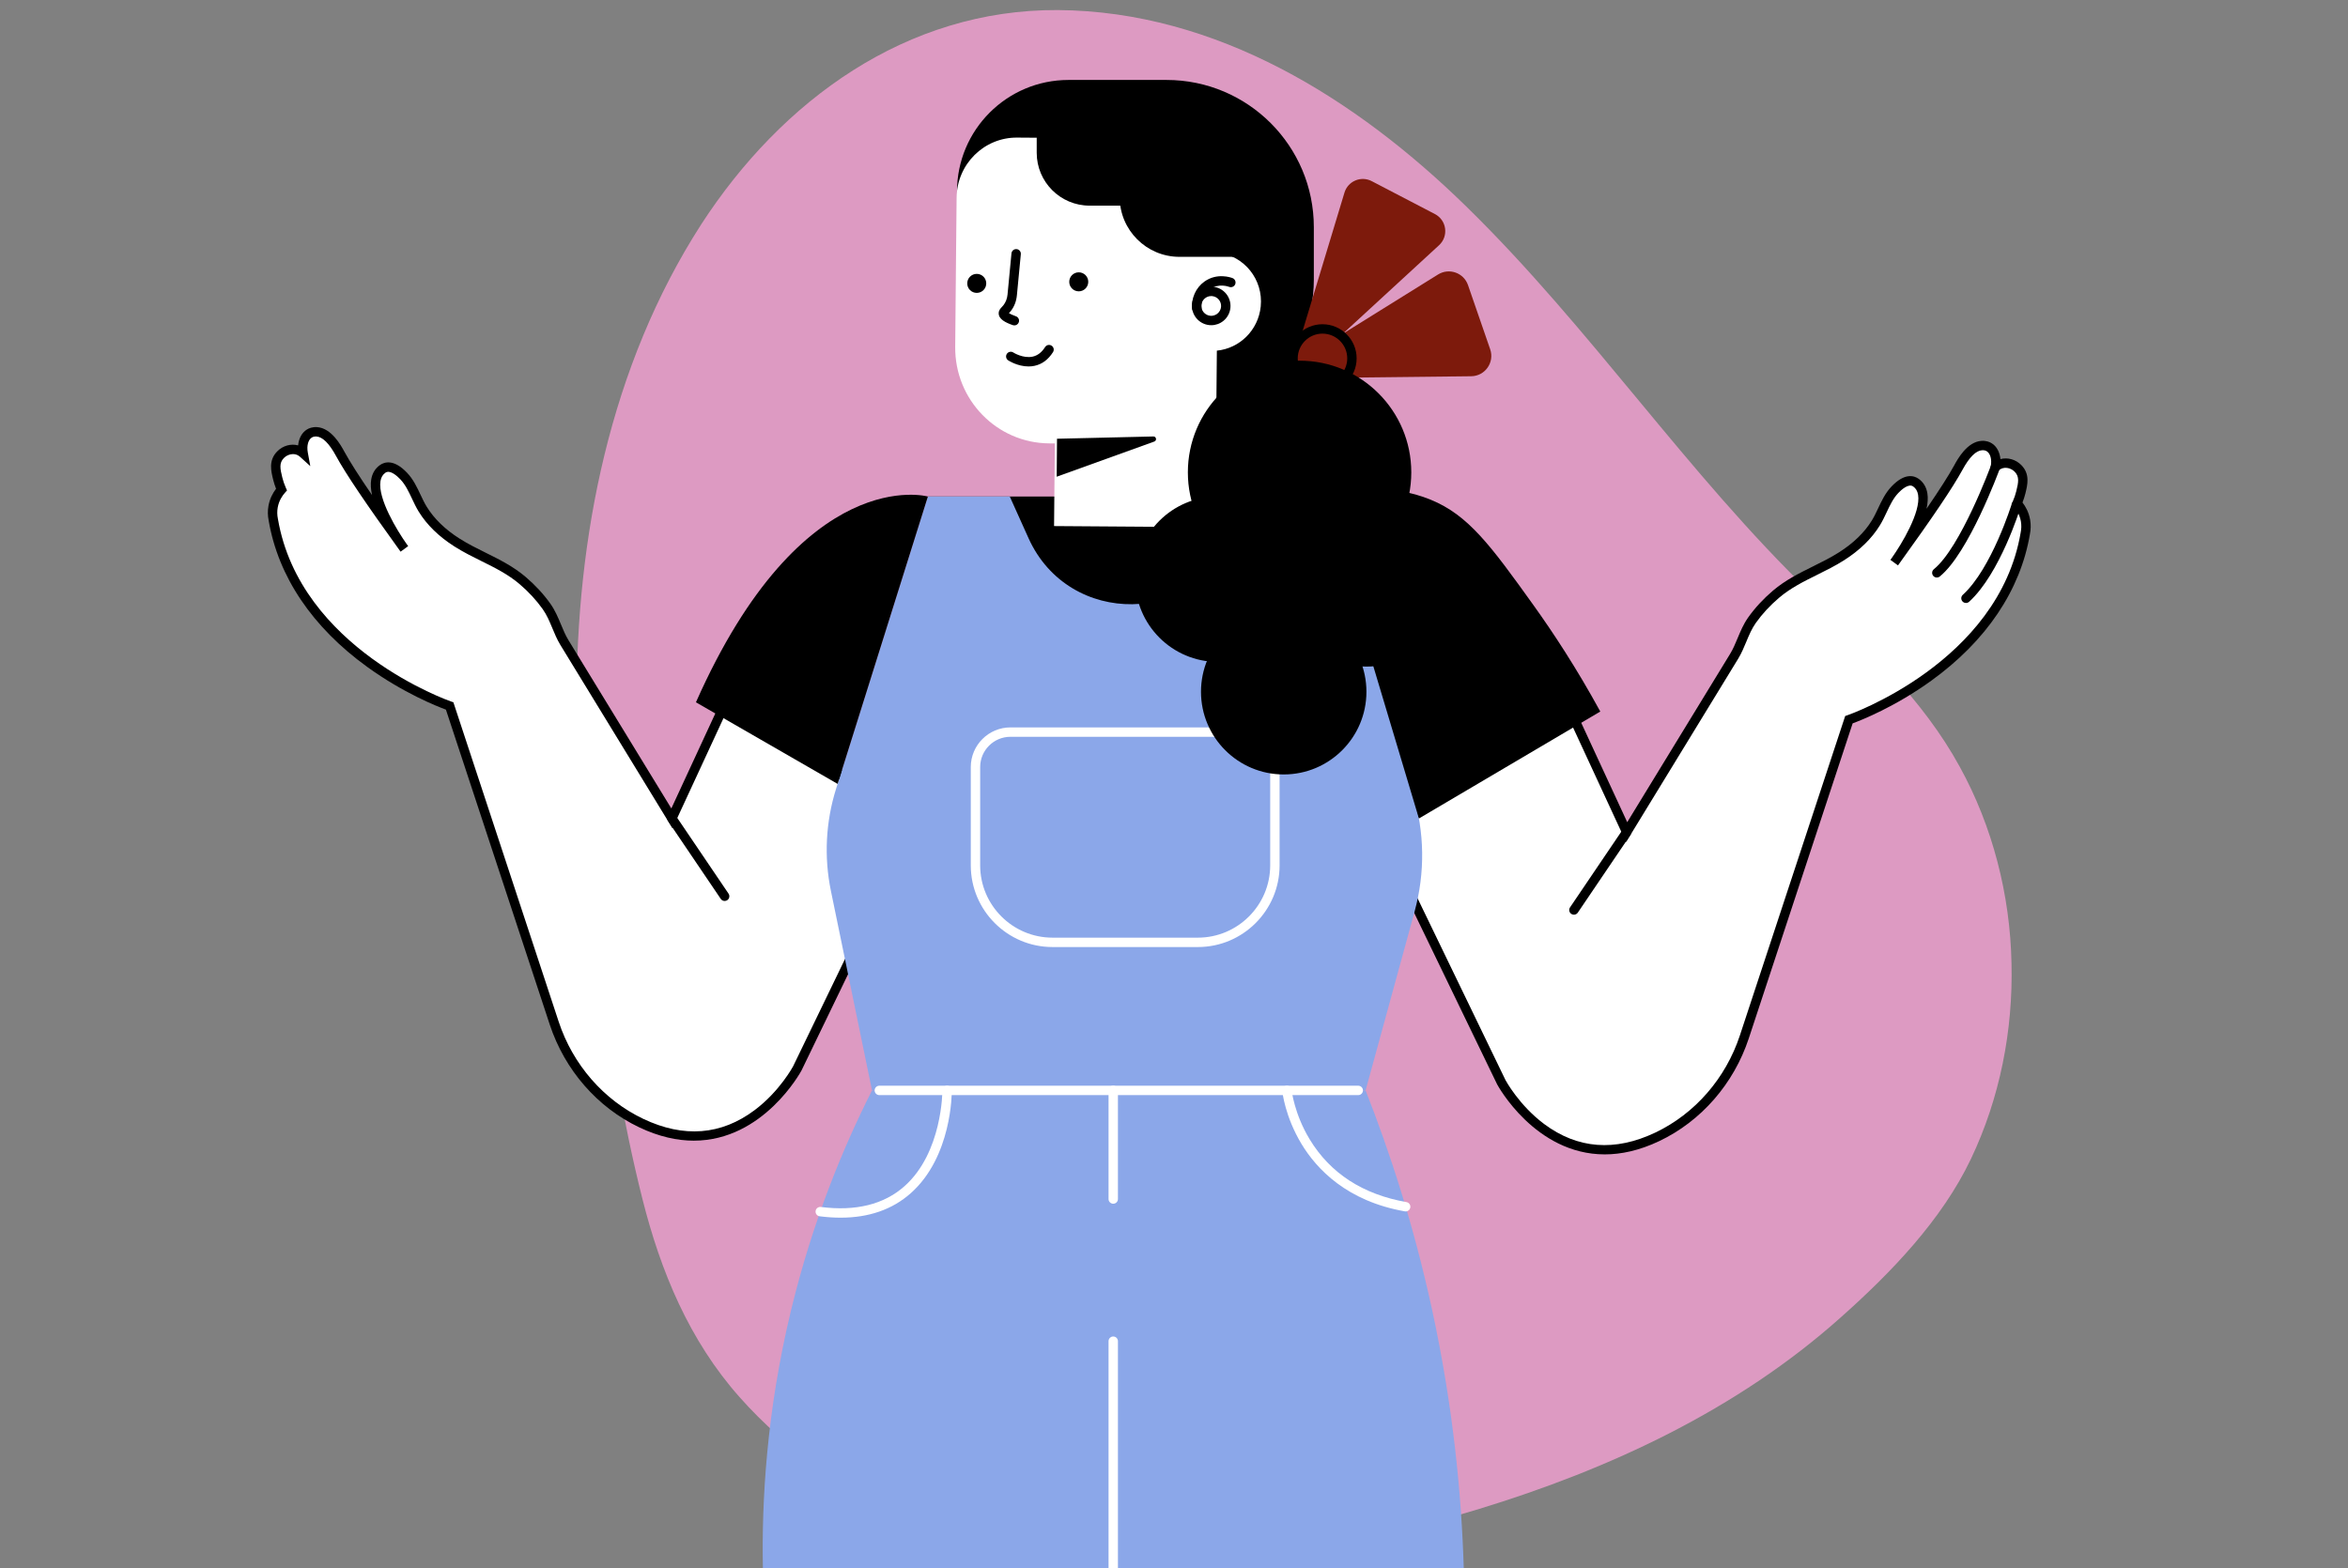 <?xml version="1.0" encoding="UTF-8"?>
<svg xmlns="http://www.w3.org/2000/svg" id="Capa_1" viewBox="0 0 1000 668">
  <rect x="0" y="0" width="1000" height="668" fill="#808080" stroke="none"/>
  <defs>
    <style> .st0 { fill: none; stroke: #000; stroke-linecap: round; stroke-miterlimit: 10; stroke-width: 4px; } .st1 { fill: #fff; } .st2 { fill: #dd9ac2; } .st3 { fill: #8ba7e9; } .st4 { fill: #7d1a0c; } </style>
  </defs>
  <path class="st2" d="M432.338,660.857c65.948,13.413,133.561,1.451,197.173-17.879,56.116-17.102,110.428-42.388,154.475-81.757,21.39-19.013,43.055-41.494,55.425-67.495,12.32-25.879,17.996-54.765,17.274-83.412-.571-29.013-8.056-58.279-22.015-83.613-15.706-28.769-39.657-51.036-63.039-73.644-53.161-51.271-94.18-113.318-147.139-165.078-46.811-45.806-106.238-83.179-173.894-83.69-64.557-.386-117.728,38.539-151.921,91.252-38.906,60.375-53.338,133.352-53.115,204.459,0,35.652,3.616,71.207,8.763,106.533,5.173,34.906,10.662,70.085,19.286,104.257,7.789,30.966,19.97,60.296,41.323,84.364,20.255,22.9,46.24,40.561,74.459,52.408,14.049,5.897,28.505,10.101,42.947,13.298"></path>
  <path class="st3" d="M581.599,464.537h-210.214c-12.032,23.78-25.262,55.375-34.548,93.929-10.383,43.114-12.477,80.997-11.926,109.564,99.501.091,199.002.183,298.503.274-.936-31.354-4.492-69.005-13.593-110.799-7.79-35.777-17.977-66.938-28.224-92.968Z"></path>
  <rect x="395.18" y="211.527" width="168.059" height="179.15"></rect>
  <path d="M496.985,181.678h-40.726c-26.879,0-48.67-21.79-48.67-48.67v-51.454c0-26.228,21.262-47.49,47.49-47.49h41.739c34.649,0,62.737,28.088,62.737,62.737v22.307c0,34.556-28.013,62.569-62.569,62.569Z"></path>
  <path class="st4" d="M547.669,164.473l24.935-82.422c1.484-4.904,7.061-7.251,11.604-4.883l26.922,14.03c5.025,2.619,5.927,9.431,1.758,13.267l-65.219,60.008Z"></path>
  <path class="st4" d="M541.281,161.24l71.17-44.302c4.723-2.94,10.953-.731,12.769,4.527l9.44,27.33c1.931,5.589-2.181,11.428-8.093,11.493l-85.286.951Z"></path>
  <path d="M563.24,167.215c-8.019,0-14.542-6.523-14.542-14.542s6.523-14.541,14.542-14.541,14.541,6.523,14.541,14.541-6.523,14.542-14.541,14.542ZM563.24,142.132c-5.812,0-10.542,4.729-10.542,10.541s4.729,10.542,10.542,10.542,10.541-4.729,10.541-10.542-4.729-10.541-10.541-10.541Z"></path>
  <path class="st1" d="M536.937,130.559c1.15-11.449-7.024-21.65-18.295-22.931l.13-14.117c.174-18.934-14.865-34.392-33.59-34.525l-52.016-.371c-14.098-.101-25.633,11.374-25.765,25.63l-.584,63.513c-.208,22.559,17.71,40.976,40.021,41.135l2.408.017-.324,35.206,68.708.49.383-41.696h-.064s.308-33.529.308-33.529c9.667-.949,17.66-8.68,18.679-18.822Z"></path>
  <g>
    <path class="st1" d="M670.619,306.606l-82.407,48.581,51.177,105.836s23.107,43.864,66.421,23.303c17.704-8.405,30.967-23.992,37.102-42.605l44.532-135.115s65.42-22.21,75.118-79.375c.26-1.263.49-3.203.088-5.496-.656-3.735-2.609-6.233-3.584-7.325.492-1.114,1.109-2.7,1.598-4.666.901-3.627,1.764-7.168-1.183-10.175-2.585-2.637-6.853-3.144-9.653-.601.682-3.718-.346-7.028-2.632-8.437-1.322-.814-2.709-.751-3.121-.726-5.166.308-8.93,7.398-10.011,9.374-4.384,8.016-13.634,21.539-27.327,40.503,0,0,19.711-26.729,9.217-34.085-3.128-2.193-6.869.881-8.934,3.055-3.808,4.011-5.276,9.535-8.105,14.127-3.595,5.834-8.845,10.544-14.588,14.197-9.248,5.881-19.488,8.984-27.938,16.17-3.824,3.252-7.289,6.937-10.199,11.032-3.423,4.819-4.64,10.509-7.6,15.373,0,0-45.807,74.952-45.807,74.952l-22.164-47.898Z"></path>
    <path d="M683.449,491.791c-29.691,0-45.636-29.468-45.83-29.836l-52.01-107.556,85.897-50.638,21.521,46.508,43.857-71.761c1.244-2.046,2.166-4.262,3.143-6.608,1.235-2.968,2.513-6.037,4.532-8.88,2.905-4.09,6.449-7.925,10.533-11.397,5.284-4.494,11.262-7.456,17.042-10.321,3.706-1.837,7.538-3.736,11.118-6.013,6.114-3.888,10.811-8.449,13.958-13.558.992-1.609,1.808-3.342,2.671-5.176,1.51-3.207,3.071-6.523,5.688-9.279,5.653-5.956,9.65-4.634,11.533-3.316,2.056,1.441,3.32,3.53,3.758,6.21.326,1.992.151,4.232-.358,6.571,5.623-8.209,9.478-14.263,11.807-18.521l.068-.125c1.339-2.453,5.411-9.917,11.578-10.285,1.983-.125,3.428.49,4.289,1.021,2.134,1.314,3.455,3.793,3.732,6.756,3.036-.808,6.477.079,8.932,2.585,3.741,3.816,2.607,8.386,1.696,12.056-.323,1.301-.735,2.588-1.229,3.841,1.297,1.69,2.684,4.14,3.242,7.322.363,2.063.33,4.165-.098,6.245-4.042,23.832-18.563,45.413-41.982,62.342-15.411,11.14-29.715,16.792-33.501,18.185l-44.227,134.186c-6.376,19.346-20.278,35.305-38.144,43.785-8.482,4.027-16.231,5.659-23.218,5.659ZM590.814,355.973l50.375,104.178c.024.044,5.732,10.696,16.474,18.713,14.187,10.588,30.097,11.816,47.289,3.654,16.881-8.014,30.024-23.112,36.06-41.424l44.844-136.061.944-.321c.643-.219,64.409-22.518,73.79-77.816.339-1.652.364-3.249.089-4.814-.517-2.942-1.974-5.071-3.105-6.339l-.858-.962.521-1.178c.618-1.401,1.118-2.861,1.485-4.341.935-3.764,1.402-6.178-.671-8.292-1.725-1.762-4.771-2.436-6.879-.521l-4.377,3.977,1.064-5.817c.523-2.858-.165-5.42-1.714-6.374-.371-.229-1.016-.487-1.953-.434-2.623.157-5.418,2.919-8.304,8.209l-.07.128c-4.141,7.571-12.484,19.956-27.023,40.108-.24.338-.396.552-.449.623l-3.23-2.358c.217-.301.431-.598.646-.895,4.039-5.707,12.367-19.372,11.152-26.804-.262-1.598-.951-2.768-2.107-3.578-1.991-1.399-5.095,1.489-6.336,2.795-2.173,2.289-3.53,5.174-4.969,8.229-.873,1.854-1.775,3.77-2.885,5.57-3.468,5.628-8.587,10.619-15.217,14.834-3.76,2.391-7.688,4.338-11.488,6.222-5.82,2.885-11.317,5.609-16.227,9.784-3.832,3.259-7.15,6.848-9.863,10.667-1.761,2.478-2.897,5.209-4.101,8.101-.991,2.382-2.017,4.844-3.421,7.153l-47.761,78.147-22.808-49.287-78.917,46.522Z"></path>
  </g>
  <path d="M515.868,138.546c-.277,0-.556-.014-.836-.042-4.503-.453-7.799-4.484-7.346-8.988.452-4.503,4.473-7.797,8.988-7.347,4.502.453,7.798,4.484,7.347,8.987h0c-.22,2.182-1.275,4.147-2.973,5.535-1.48,1.21-3.294,1.854-5.18,1.854ZM515.849,126.128c-2.133,0-3.966,1.621-4.184,3.788-.232,2.309,1.458,4.376,3.767,4.607,2.292.231,4.375-1.457,4.607-3.766h0c.231-2.31-1.458-4.377-3.767-4.608-.142-.015-.283-.021-.424-.021ZM522.03,130.957h.01-.01Z"></path>
  <path d="M450.177,186.916l41.032-.971c1.261-.03,1.59,1.731.404,2.159l-41.568,14.985.132-16.173Z"></path>
  <path d="M509.729,133.342c-1.016,0-1.885-.771-1.988-1.803-.449-4.522,1.547-8.961,5.209-11.582,5.407-3.871,11.33-1.732,11.988-1.476,1.029.401,1.538,1.561,1.137,2.59-.401,1.028-1.56,1.538-2.59,1.137-.181-.071-4.451-1.688-8.206,1.001-2.503,1.791-3.866,4.832-3.558,7.936.109,1.099-.693,2.078-1.792,2.188-.067.007-.134.01-.2.01Z"></path>
  <g>
    <path class="st1" d="M308.331,300.758l82.407,48.581-51.177,105.836s-23.107,43.864-66.421,23.303c-17.704-8.405-30.967-23.992-37.102-42.605l-44.532-135.115s-65.42-22.21-75.118-79.375c-.26-1.263-.49-3.203-.088-5.496.656-3.735,2.609-6.233,3.584-7.325-.492-1.114-1.109-2.7-1.598-4.666-.901-3.627-1.764-7.168,1.183-10.175,2.585-2.637,6.853-3.144,9.653-.601-.682-3.718.346-7.028,2.632-8.437,1.322-.814,2.709-.751,3.121-.726,5.166.308,8.93,7.398,10.011,9.374,4.384,8.016,13.634,21.539,27.327,40.503,0,0-19.711-26.729-9.217-34.085,3.128-2.193,6.869.881,8.934,3.055,3.808,4.011,5.276,9.535,8.105,14.127,3.595,5.834,8.845,10.544,14.588,14.197,9.248,5.881,19.488,8.984,27.938,16.17,3.824,3.252,7.289,6.937,10.199,11.032,3.423,4.819,4.64,10.509,7.6,15.373,0,0,45.807,74.952,45.807,74.952l22.164-47.898Z"></path>
    <path d="M295.499,485.943c-6.987,0-14.733-1.632-23.216-5.659-17.864-8.48-31.767-24.439-38.143-43.785l-44.226-134.187c-3.786-1.393-18.09-7.045-33.5-18.185-23.419-16.928-37.941-38.509-41.996-62.41-.415-2.011-.448-4.111-.086-6.176.558-3.181,1.946-5.631,3.243-7.322-.493-1.252-.905-2.539-1.228-3.84-.912-3.671-2.047-8.24,1.696-12.058,2.454-2.504,5.894-3.391,8.931-2.584.277-2.963,1.598-5.441,3.733-6.757.861-.529,2.304-1.146,4.288-1.02,6.166.368,10.24,7.83,11.578,10.283l.069.126c2.369,4.333,6.175,10.319,11.811,18.541-.513-2.346-.689-4.592-.363-6.59.438-2.68,1.703-4.77,3.759-6.211,1.879-1.317,5.879-2.637,11.532,3.316,2.617,2.757,4.178,6.072,5.688,9.279.864,1.835,1.679,3.566,2.67,5.175,3.148,5.109,7.844,9.671,13.958,13.559,3.58,2.276,7.412,4.176,11.118,6.013,5.781,2.865,11.758,5.827,17.042,10.321,4.085,3.476,7.629,7.311,10.533,11.398,2.02,2.842,3.297,5.911,4.532,8.879.977,2.347,1.899,4.563,3.146,6.613l43.854,71.756,21.521-46.508,85.897,50.639-51.979,107.494c-.22.418-16.171,29.897-45.863,29.897ZM124.785,193.448c-1.446,0-2.887.655-3.886,1.675-2.073,2.114-1.605,4.528-.67,8.292.368,1.48.868,2.94,1.486,4.339l.521,1.179-.857.961c-1.132,1.27-2.591,3.4-3.107,6.34-.274,1.565-.249,3.163.077,4.746,9.402,55.418,73.159,77.666,73.802,77.885l.944.32,44.844,136.062c6.036,18.312,19.179,33.41,36.06,41.424,17.239,8.185,33.185,6.929,47.395-3.734,10.708-8.032,16.343-18.588,16.398-18.694l50.344-104.116-78.917-46.523-22.807,49.287-47.758-78.143c-1.407-2.313-2.433-4.776-3.424-7.158-1.204-2.892-2.34-5.623-4.1-8.1-2.712-3.818-6.031-7.407-9.864-10.668-4.909-4.175-10.406-6.899-16.227-9.784-3.8-1.884-7.729-3.831-11.488-6.222-6.629-4.215-11.749-9.206-15.217-14.835-1.109-1.8-2.012-3.716-2.884-5.569-1.438-3.055-2.796-5.94-4.97-8.229-1.24-1.307-4.339-4.195-6.335-2.795-1.157.811-1.846,1.982-2.107,3.58-1.213,7.425,7.076,21.04,11.125,26.765.224.31.447.619.673.933l-3.231,2.358c-.053-.071-.21-.286-.453-.628-14.541-20.155-22.883-32.539-27.02-40.104l-.071-.13c-2.887-5.289-5.681-8.05-8.304-8.207-.945-.05-1.582.205-1.953.434-1.549.954-2.238,3.515-1.714,6.373l1.067,5.817-4.379-3.977c-.888-.807-1.942-1.153-2.994-1.153Z"></path>
  </g>
  <circle cx="415.991" cy="120.727" r="4.05"></circle>
  <circle cx="459.435" cy="120.065" r="4.05"></circle>
  <path d="M432.011,138.632c-.22,0-.444-.037-.664-.114-2.991-1.053-6.043-2.482-6.004-5.106.018-1.204.718-1.953,1.281-2.555.207-.221.456-.485.732-.833.987-1.252,1.582-2.812,1.748-4.545l1.678-17.554c.105-1.1,1.086-1.89,2.181-1.801,1.1.105,1.906,1.082,1.8,2.182l-1.678,17.554c-.239,2.499-1.124,4.783-2.56,6.605-.317.398-.584.698-.816.948.46.298,1.336.758,2.966,1.331,1.042.367,1.589,1.509,1.223,2.551-.29.822-1.062,1.336-1.887,1.337Z"></path>
  <path d="M438.053,156.114c-4.636,0-8.474-2.462-8.663-2.586-.925-.603-1.187-1.842-.583-2.768.603-.923,1.84-1.187,2.763-.585.071.044,4.195,2.642,8.243,1.753,2.091-.463,3.865-1.826,5.273-4.053.59-.935,1.825-1.213,2.759-.622.934.59,1.212,1.825.622,2.759-2.006,3.174-4.639,5.135-7.825,5.829-.878.191-1.747.272-2.589.272Z"></path>
  <path class="st3" d="M371.385,464.537l-17.504-84.988c-2.978-14.458-2.22-29.436,2.203-43.52l39.096-124.502h34.877l7.994,17.753c17.168,38.129,71.588,37.316,87.609-1.309l6.821-16.444h30.759l38.537,126.582c4.968,16.317,5.213,33.707.708,50.158l-20.886,76.27h-210.214Z"></path>
  <path d="M483.37,87.606h-19.318c-12.439,0-22.522-10.084-22.522-22.522v-14.484h41.84v37.006Z"></path>
  <path d="M563.24,211.527l41.071,137.168,77.243-45.569c-10.121-18.527-20.093-33.643-28.387-45.218-18.315-25.561-27.8-38.476-43.888-45.04-17.089-6.973-34.258-4.578-46.039-1.341Z"></path>
  <path d="M537.045,109.421h-34.698c-14.075,0-25.484-11.41-25.484-25.484v-11.521h60.182v37.006Z"></path>
  <rect x="464.987" y="50.6" width="59.802" height="37.006"></rect>
  <circle cx="553.481" cy="201.233" r="47.577"></circle>
  <circle cx="518.703" cy="246.754" r="35.226"></circle>
  <circle cx="581.951" cy="248.754" r="35.226"></circle>
  <path class="st1" d="M510.158,403.461h-61.896c-19.196,0-34.813-15.617-34.813-34.812v-41.864c0-9.317,7.581-16.897,16.898-16.897h97.726c9.317,0,16.897,7.58,16.897,16.897v41.864c0,19.195-15.617,34.812-34.812,34.812ZM430.347,313.886c-7.112,0-12.898,5.786-12.898,12.897v41.864c0,16.99,13.823,30.812,30.813,30.812h61.896c16.99,0,30.812-13.822,30.812-30.812v-41.864c0-7.111-5.786-12.897-12.897-12.897h-97.726Z"></path>
  <circle cx="546.725" cy="294.702" r="35.226"></circle>
  <path d="M670.323,389.677c-.386,0-.775-.111-1.119-.344-.915-.619-1.154-1.862-.535-2.777l22.458-33.174c.619-.915,1.862-1.153,2.777-.535.915.619,1.154,1.862.535,2.777l-22.458,33.174c-.387.571-1.017.879-1.658.879Z"></path>
  <path d="M837.302,256.876c-.543,0-1.084-.22-1.479-.652-.744-.815-.687-2.081.13-2.825,12.308-11.228,20.776-38.524,20.86-38.799.324-1.056,1.445-1.645,2.498-1.326,1.056.323,1.649,1.441,1.326,2.498-.355,1.162-8.87,28.614-21.989,40.582-.383.35-.866.522-1.347.522Z"></path>
  <path d="M824.889,246.042c-.582,0-1.159-.253-1.554-.74-.696-.857-.565-2.117.293-2.812,11.396-9.246,24.192-43.86,24.32-44.209.382-1.038,1.532-1.567,2.567-1.188,1.036.381,1.568,1.53,1.188,2.566-.538,1.466-13.308,36-25.557,45.937-.37.301-.816.447-1.259.447Z"></path>
  <path d="M308.628,383.829c-.642,0-1.271-.308-1.658-.879l-22.458-33.174c-.619-.914-.379-2.158.535-2.777s2.159-.38,2.777.535l22.458,33.174c.619.914.379,2.158-.535,2.777-.343.232-.733.344-1.119.344Z"></path>
  <path class="st0" d="M395.18,211.527"></path>
  <path class="st1" d="M474.124,670.167c-1.104,0-2-.896-2-2v-96.796c0-1.104.896-2,2-2s2,.896,2,2v96.796c0,1.104-.896,2-2,2Z"></path>
  <path class="st1" d="M474.124,512.812c-1.104,0-2-.896-2-2v-46.274c0-1.104.896-2,2-2s2,.896,2,2v46.274c0,1.104-.896,2-2,2Z"></path>
  <path class="st1" d="M598.671,516.092c-.114,0-.23-.01-.348-.03-24.712-4.34-37.597-18.042-44.054-28.771-6.993-11.621-8.116-22.111-8.161-22.553-.11-1.099.69-2.079,1.79-2.19,1.113-.104,2.078.69,2.189,1.787h0c.011.101,1.112,10.17,7.697,21.039,8.775,14.485,22.647,23.485,41.229,26.749,1.088.191,1.815,1.228,1.624,2.315-.17.971-1.015,1.654-1.968,1.654Z"></path>
  <path class="st1" d="M358.008,518.755c-2.86,0-5.834-.197-8.92-.592-1.096-.14-1.871-1.141-1.73-2.236s1.144-1.867,2.237-1.731c14.876,1.904,26.856-1.072,35.607-8.835,16.169-14.343,16.164-40.543,16.162-40.807-.008-1.104.88-2.006,1.984-2.015h.017c1.097,0,1.99.883,2,1.981.01,1.146.042,28.247-17.489,43.815-7.802,6.93-17.821,10.418-29.866,10.419Z"></path>
  <path d="M296.396,299.19l60.34,34.763,38.444-122.427s-53.312-14.864-98.784,87.663Z"></path>
  <path class="st1" d="M578.464,466.538h-203.958c-1.104,0-2-.896-2-2s.896-2,2-2h203.958c1.104,0,2,.896,2,2s-.896,2-2,2Z"></path>
</svg>
